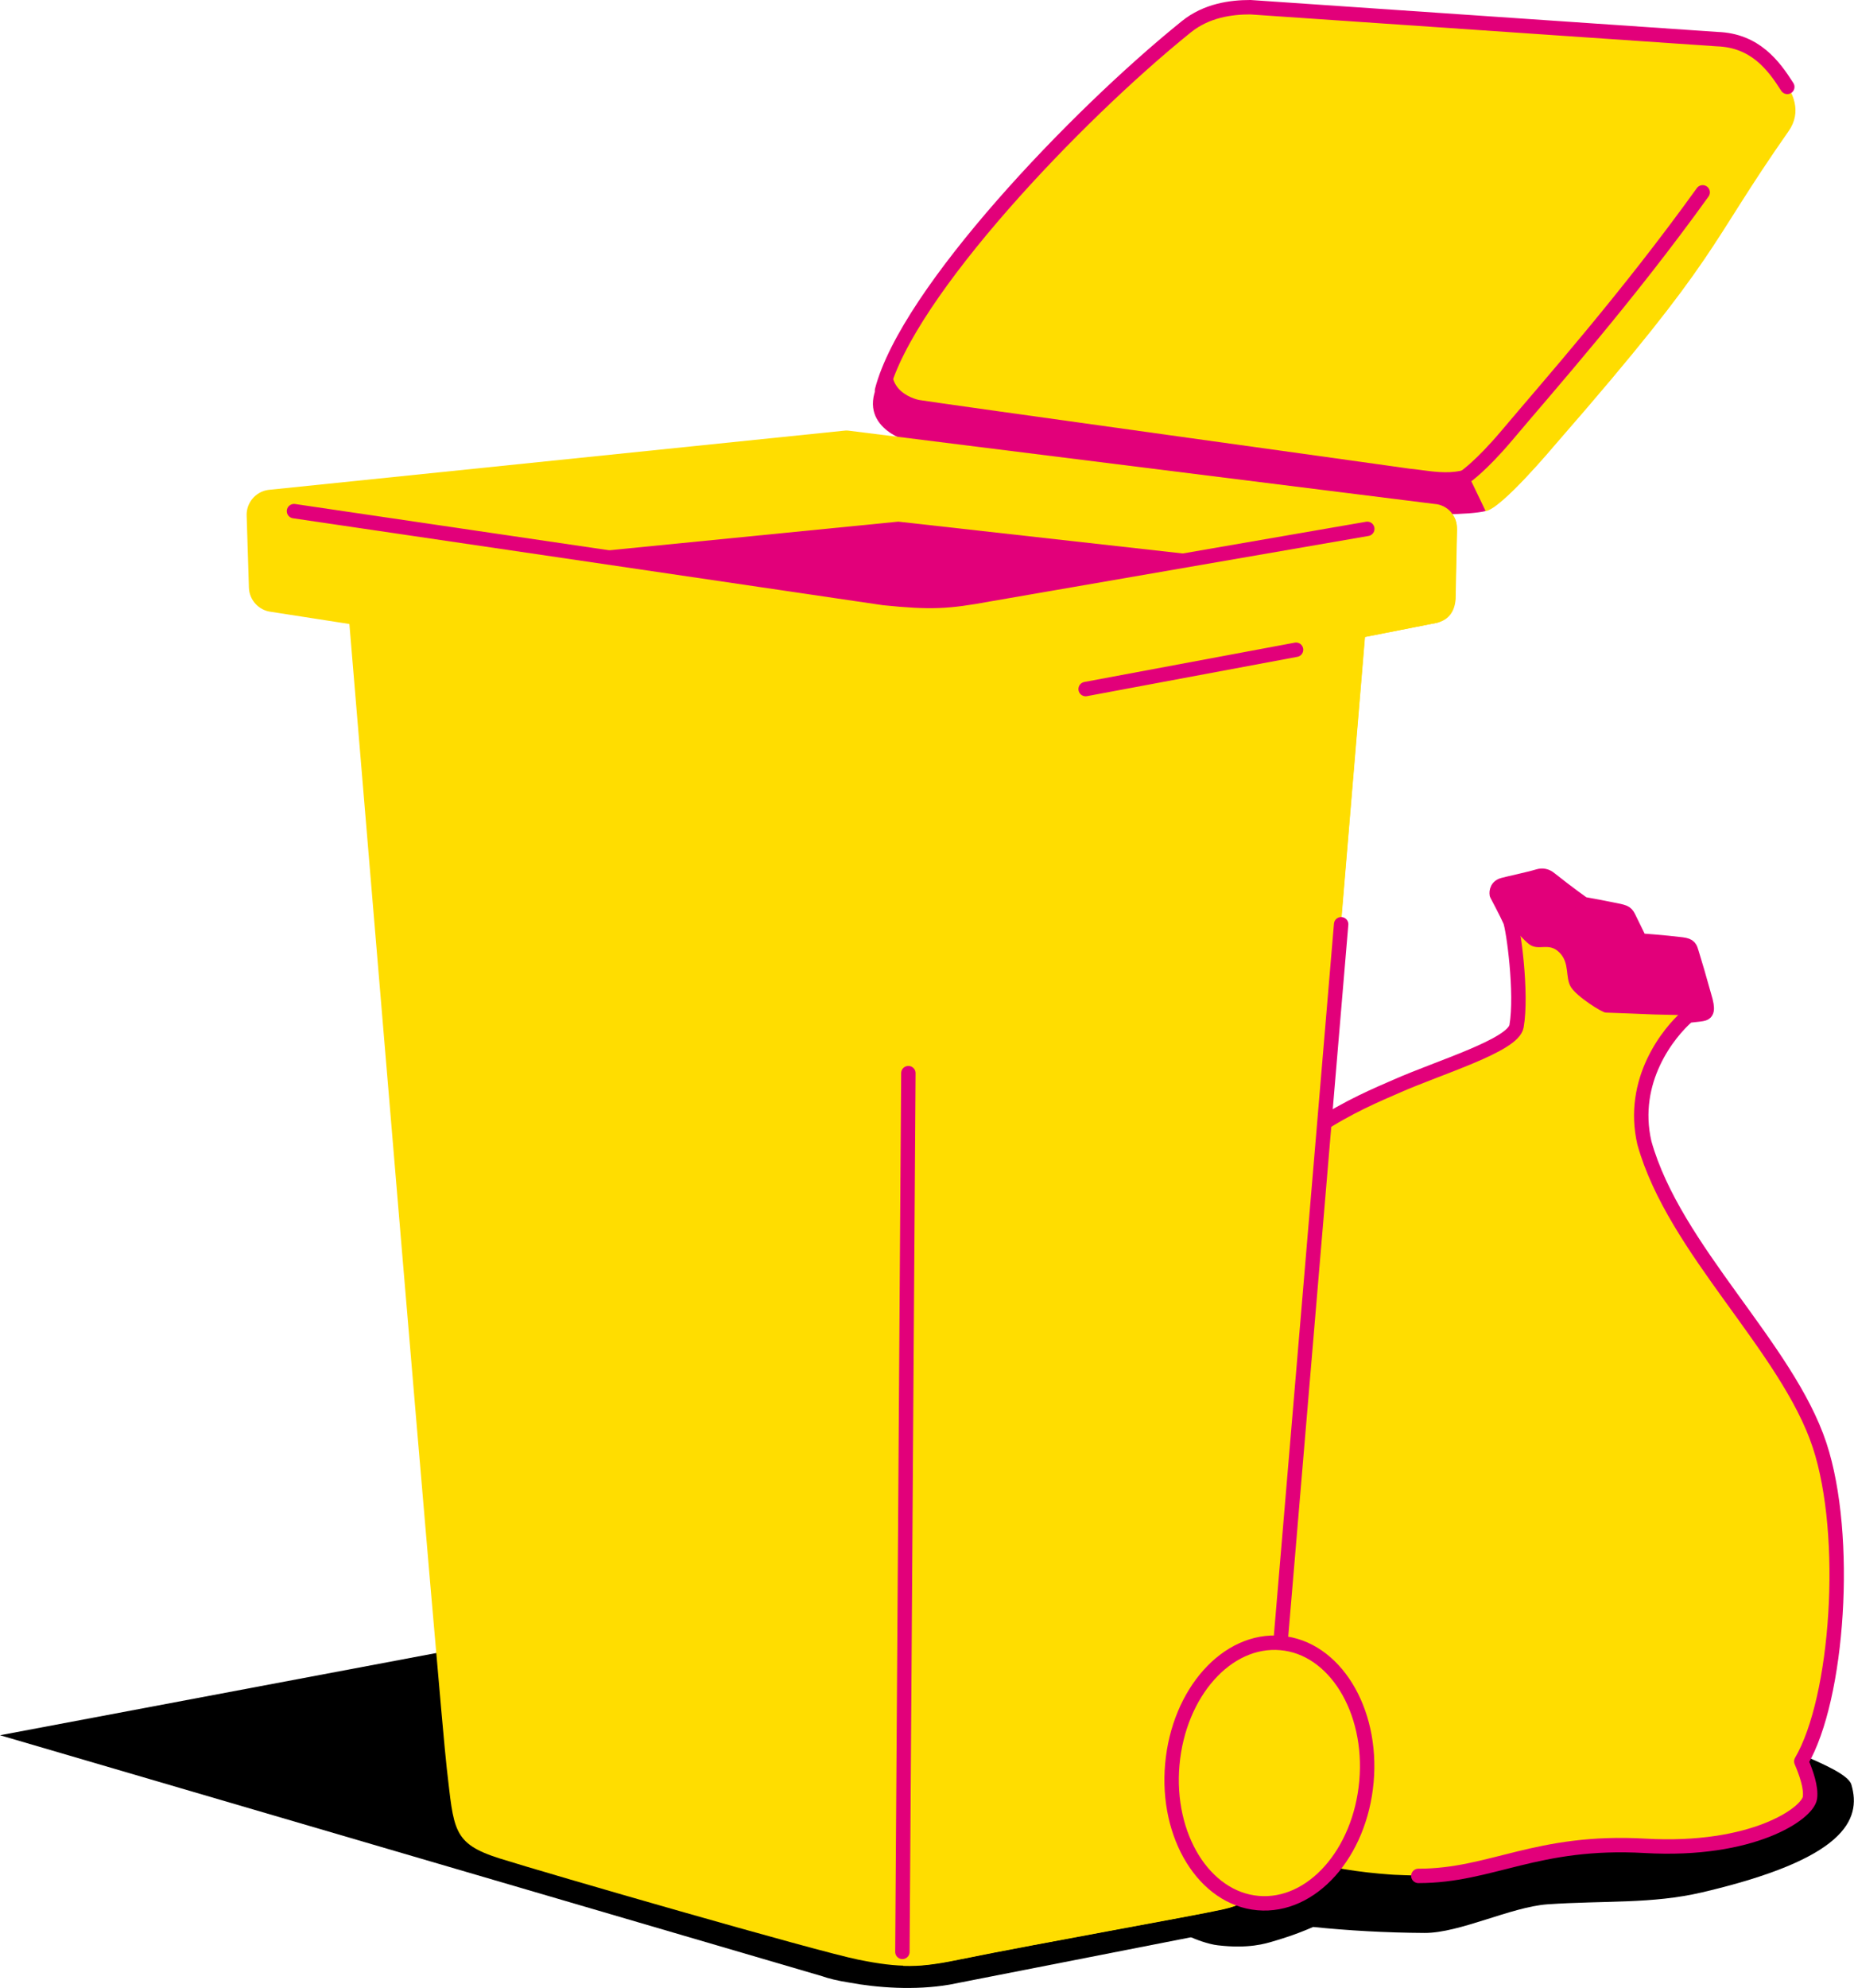 <?xml version="1.0" encoding="UTF-8"?>
<svg xmlns="http://www.w3.org/2000/svg" xmlns:xlink="http://www.w3.org/1999/xlink" version="1.1" id="Gelb" x="0px" y="0px" viewBox="0 0 900.5 965.4" style="enable-background:new 0 0 900.5 965.4;" xml:space="preserve">
<style type="text/css">
	.st0{fill:#FFDD00;}
	.st1{fill:#E2007A;}
	.st2{fill:none;stroke:#E2007A;stroke-width:7;stroke-linecap:round;stroke-linejoin:round;stroke-miterlimit:10;}
	.st3{fill:none;stroke:#E2007A;stroke-width:7;stroke-linecap:round;stroke-miterlimit:10;}
	.st4{fill:#FFDD00;stroke:#E2007A;stroke-width:7;stroke-miterlimit:10;}
</style>
<path d="M899.2,866.5c-1.5-4.8-14.4-10.2-22.5-13.8c-41.1-12.9-158.5-19.6-223.5-6.5c-74.1,14.9-90.8,27.7-93.6,47.4l17.9,46.6  c2.7,1.4,9.4,3.9,14,4.4c15.1,1.8,23.4-0.9,26.8-1.9c3.4-1,10.6-3.1,19.5-7c16.6,1.7,34.9,2.8,54.1,2.9c17,0.1,41.9-12.6,59.7-13.9  c27.9-1.9,50.7-0.1,75.1-5.8C895.5,902.8,904.4,883.9,899.2,866.5z"></path>
<g>
	<path class="st0" d="M874.7,855.1c2.4,5.6,4.9,12.7,4.2,17.7c-1.1,7.6-27.8,26.3-80.1,23.3c-52.7-3-74.5,14.6-110,14.6l-0.1,0   c0,0-4,0-10.3-0.3c-0.1,0-0.2,0-0.3,0c-0.6,0-1.2-0.1-1.8-0.1c-0.5,0-0.9-0.1-1.4-0.1c0,0,0,0,0,0c-12.5-0.9-31.2-3.1-47.7-8.9   c-27.8-9.8-51-1-55.7-6.3c-3.8-4.3-5-24.5,0-40.5c-25.4-39.2-14.5-90.3,3.5-129c25.4-54.9,11.6-56,18.9-110.4   c7.5-56,63.5-78.3,84.5-87.6c20.1-8.9,55.9-19.4,57.6-28.6c0.5-0.8,0.9-1.6,1-2.4c2.8-22.3-3.5-49.9-3.5-49.9l-6.3-12.4   c-0.1-0.7,0-1.5,0.3-2.2c0.5-1.2,1.6-2.1,2.8-2.4l18.2-4.4c1.2-0.3,2.5,0,3.5,0.7l17.4,13l18.6,3.4c1.3,0.2,2.4,1.1,3,2.3l5.8,11.9   l21.3,2c1.7,0.2,3.2,1.4,3.6,3.1l6.6,22.6c1.1,3.4,1.8,7.8-1.4,8L820,493c0,0-30.2,23.9-21.4,61.8c14.6,52,69.3,99,85.1,146.8   C899.4,749.4,893.6,823,874.7,855.1z M800.4,482.2l17.7-0.9l-3.9-14.8l-20.7-1.9c-1.4-0.1-2.7-1-3.4-2.3l-5.9-12.1l-17.5-3.2   c-0.6-0.1-1.2-0.4-1.7-0.8l-16.6-12.4l-10.9,2.6c3.7,6.4,7.8,12.6,9.6,14c0.7,0.6,1.8,0.6,3.7,0.6c3.1,0,7.3,0.1,11.1,4   c3.6,3.8,4.4,8.2,5.1,11.8c0.4,2,0.7,3.7,1.3,4.9c1.8,3,8,7.9,10.1,8.9C781.9,480.7,795.6,481.8,800.4,482.2z"></path>
	<path class="st0" d="M874.9,855.2c18.9-32.1,24.7-105.8,8.9-153.5c-15.7-47.8-70.4-94.9-85.1-146.8c-8.7-37.9,26.5-67.3,26.5-67.3   l-3.2-20l-26.2-2.7l-8.3-19.5l-21.4,2.6l-0.4-0.4l-1.3,1.3l10.5,30.3c0,0,8.2,35-5.2,64.1c-13.4,29.1-47.6,106-7.2,191.1   s40.4,121.2,33.4,149.1c-1.3,5-2.1,9.1-2.6,12.5c1.9,0.1,3.7,0.1,5.7,0.2c52.3,3,79-15.8,80.1-23.3   C879.8,867.9,877.4,860.7,874.9,855.2"></path>
	<path class="st1" d="M731.7,429.3c0,0-7.1,0.9-3.8,6.8c1.5,2.8,3.9,6.7,5.4,10.6c1.9,5,7.6,10.4,9.4,11.8c4.7,3.5,9.5-1.2,14.7,4   c5.2,5.2,2.7,12.1,5.6,16.8c2.9,4.7,15.2,12.4,16.9,12.4s23.3,0.9,23.3,0.9L820,493c0,0,1.4-0.2,5-0.6s4.8-1,3.8-5.4   c-1.2-4.7-5.8-20.5-7.1-24.3c-1.2-3.8-1.9-4-7.1-4.5s-18.2-1.7-18.2-1.7s-3.8-8.2-5.1-10.5s-0.8-3.2-6.6-4.2   c-5.1-0.9-15.7-3-15.7-3l-16.3-12.3c0,0-1.8-2.5-6.6-0.9C741.5,426.9,731.7,429.3,731.7,429.3z"></path>
	<path class="st2" d="M640.1,547.2c14.7-9.8,29.4-15.9,38.1-19.7c21-9.3,56.8-19.9,58.4-29.2c2.8-16.1-1.6-47.6-3.1-51.1   c-1.5-3.5-6.5-12.9-6.5-12.9s-0.7-3.6,3.1-4.6c2.9-0.8,12.5-2.8,17.1-4.2c2-0.6,3.9-0.2,5.6,1.2c8.9,7.1,16.3,12.3,16.3,12.3   s7.9,1.4,15.7,3c5,1,5.2,1.3,6.6,4.2c3.2,6.4,5.1,10.5,5.1,10.5s11.5,0.8,20.4,1.9c3.9,0.5,4,1.6,4.8,4.2c1.6,5.1,3.6,12,6,20.6   c2.3,7.5,1.3,8.6-1.1,9c-2.4,0.4-3.7,0.4-6.7,0.8c-9.5,8.2-28.2,31.5-21.2,61.8c14.6,52,69.3,99,85.1,146.8   c14.5,44.1,9,123-8.9,153.5c2.4,5.6,4.9,12.7,4.2,17.7c-1.1,7.6-27.8,26.3-80.1,23.3c-52.7-3-74.5,14.6-110,14.6l-0.1,0"></path>
</g>
<g>
	<path d="M563.5,893.4L461,868.1l-247.1-65.8L0,842.6l399.3,117c2.7,1,7.4,2.2,13.2,3.1c13.4,2.5,31.8,3.9,48.7,1l120.3-23.6   c6-1.3,35.7-7.2,54.7-12.5C652.7,923.1,658.4,904,563.5,893.4z"></path>
	<g>
		<path class="st1" d="M710.1,222.5l-278.1-44.6c-21.4,26.6,6.8,35.5,6.8,35.5l245,36c7.3,0.6,29.9,0.7,37.6-1.2    C723.7,247.7,710.1,222.5,710.1,222.5z"></path>
		<path class="st0" d="M856.1,28C795,127.6,711.8,227.8,711.8,227.8l9.8,20.4c7.7-1.2,32.5-30.8,34.4-33    c80.8-92.6,72.5-94.1,112.8-151.6c6.3-9.1,2.8-18.8-4.6-26.9L856.1,28z"></path>
		<path class="st0" d="M446.3,194.2c-5.4-1.2-23.3-8.1-5.1-33.2C464.3,129.2,522.2,59.1,575,13.5c4-3.5,13.2-10.1,32.3-10    l225.1,15.6c16,0.6,23.8,9,23.8,9c8.8,8,4.2,19.9-2.4,28.8C833.7,84.1,798,139,724,220.2c-12.1,13.2-27.2,8.5-39.2,7.4    C684.7,227.5,450,195,446.3,194.2z"></path>
		<path class="st0" d="M696.7,244.7L412,209.1c-0.9-0.1-1.8,0-2.7,0.1l-279.1,28.7c-6.1,0.9-10.6,6.3-10.4,12.4l1.1,35.1    c0.2,6,4.8,11,10.8,11.7l38,5.9c6.7,80,44.1,528.7,47.3,555.7c3.5,29.7,2.6,36.4,25.6,43.7c22.1,7,154,45.1,174.4,49.2    c20.4,4.1,29.4,3.8,49.5-0.3c38.9-7.9,111.8-20.8,127.3-24.2c16.8-3.7,19.4-10.8,20.7-33.4c1.3-21.9,40.1-485.2,48.4-584.4    l35.1-6.9c6.9-2.5,9.2-7.2,8.9-15.5l0.7-29.9C707.9,250.6,703.1,245.1,696.7,244.7"></path>
		<path class="st0" d="M698.1,302.4c5.3-1.4,8.4-5.1,8.9-11.4l0.7-33.8c-0.1-3.9-0.9-5.5-2.1-7.2c0,0-248.1,44.5-250.7,41.9    c0.1,5.9,0.4,44.5,0.4,44.5c-1,11.3-15.5,9.5-15.5,9.5l-1.1,608.7c8.5,0.3,16.4-0.8,27.9-3.2c38.9-7.9,111.8-20.8,127.3-24.2    c16.8-3.7,19.4-10.8,20.7-33.4c1.3-21.9,40.1-485.3,48.4-584.5L698.1,302.4z"></path>
		<path class="st2" d="M441.2,521.1l-2.9,426.7"></path>
		<line class="st3" x1="616.6" y1="860.9" x2="651.4" y2="448.8"></line>
		<path class="st4" d="M663.7,865.1c-3.1,34.9-26.6,61.3-52.7,59c-26-2.3-44.7-32.4-41.6-67.3c3.1-34.9,26.6-61.3,52.7-59    C648.1,800,666.8,830.2,663.7,865.1"></path>
		<path class="st1" d="M280.8,268.7c0,0,131.2,19.5,150.7,22.1s36,0,36,0l121.7-20.4l-152.9-17.1L280.8,268.7z"></path>
	</g>
	<line class="st2" x1="629.5" y1="315.5" x2="527.3" y2="334.6"></line>
	<path class="st2" d="M142.8,248.2l286.5,42.2c22.8,2.3,30.9,1.9,51-1.8l183.8-31.8"></path>
	<path class="st2" d="M428.4,189.6C440.8,142,522.7,56.1,576.2,13c9.8-7.9,21.6-9.5,31.1-9.5L834,19c18.6,0.6,27.6,13,34.1,23.2"></path>
	<path class="st2" d="M712,231.3c0,0,7.4-5.1,19.6-19.5c20.8-24.7,58.5-67.1,95.4-118.4"></path>
</g>
</svg>
